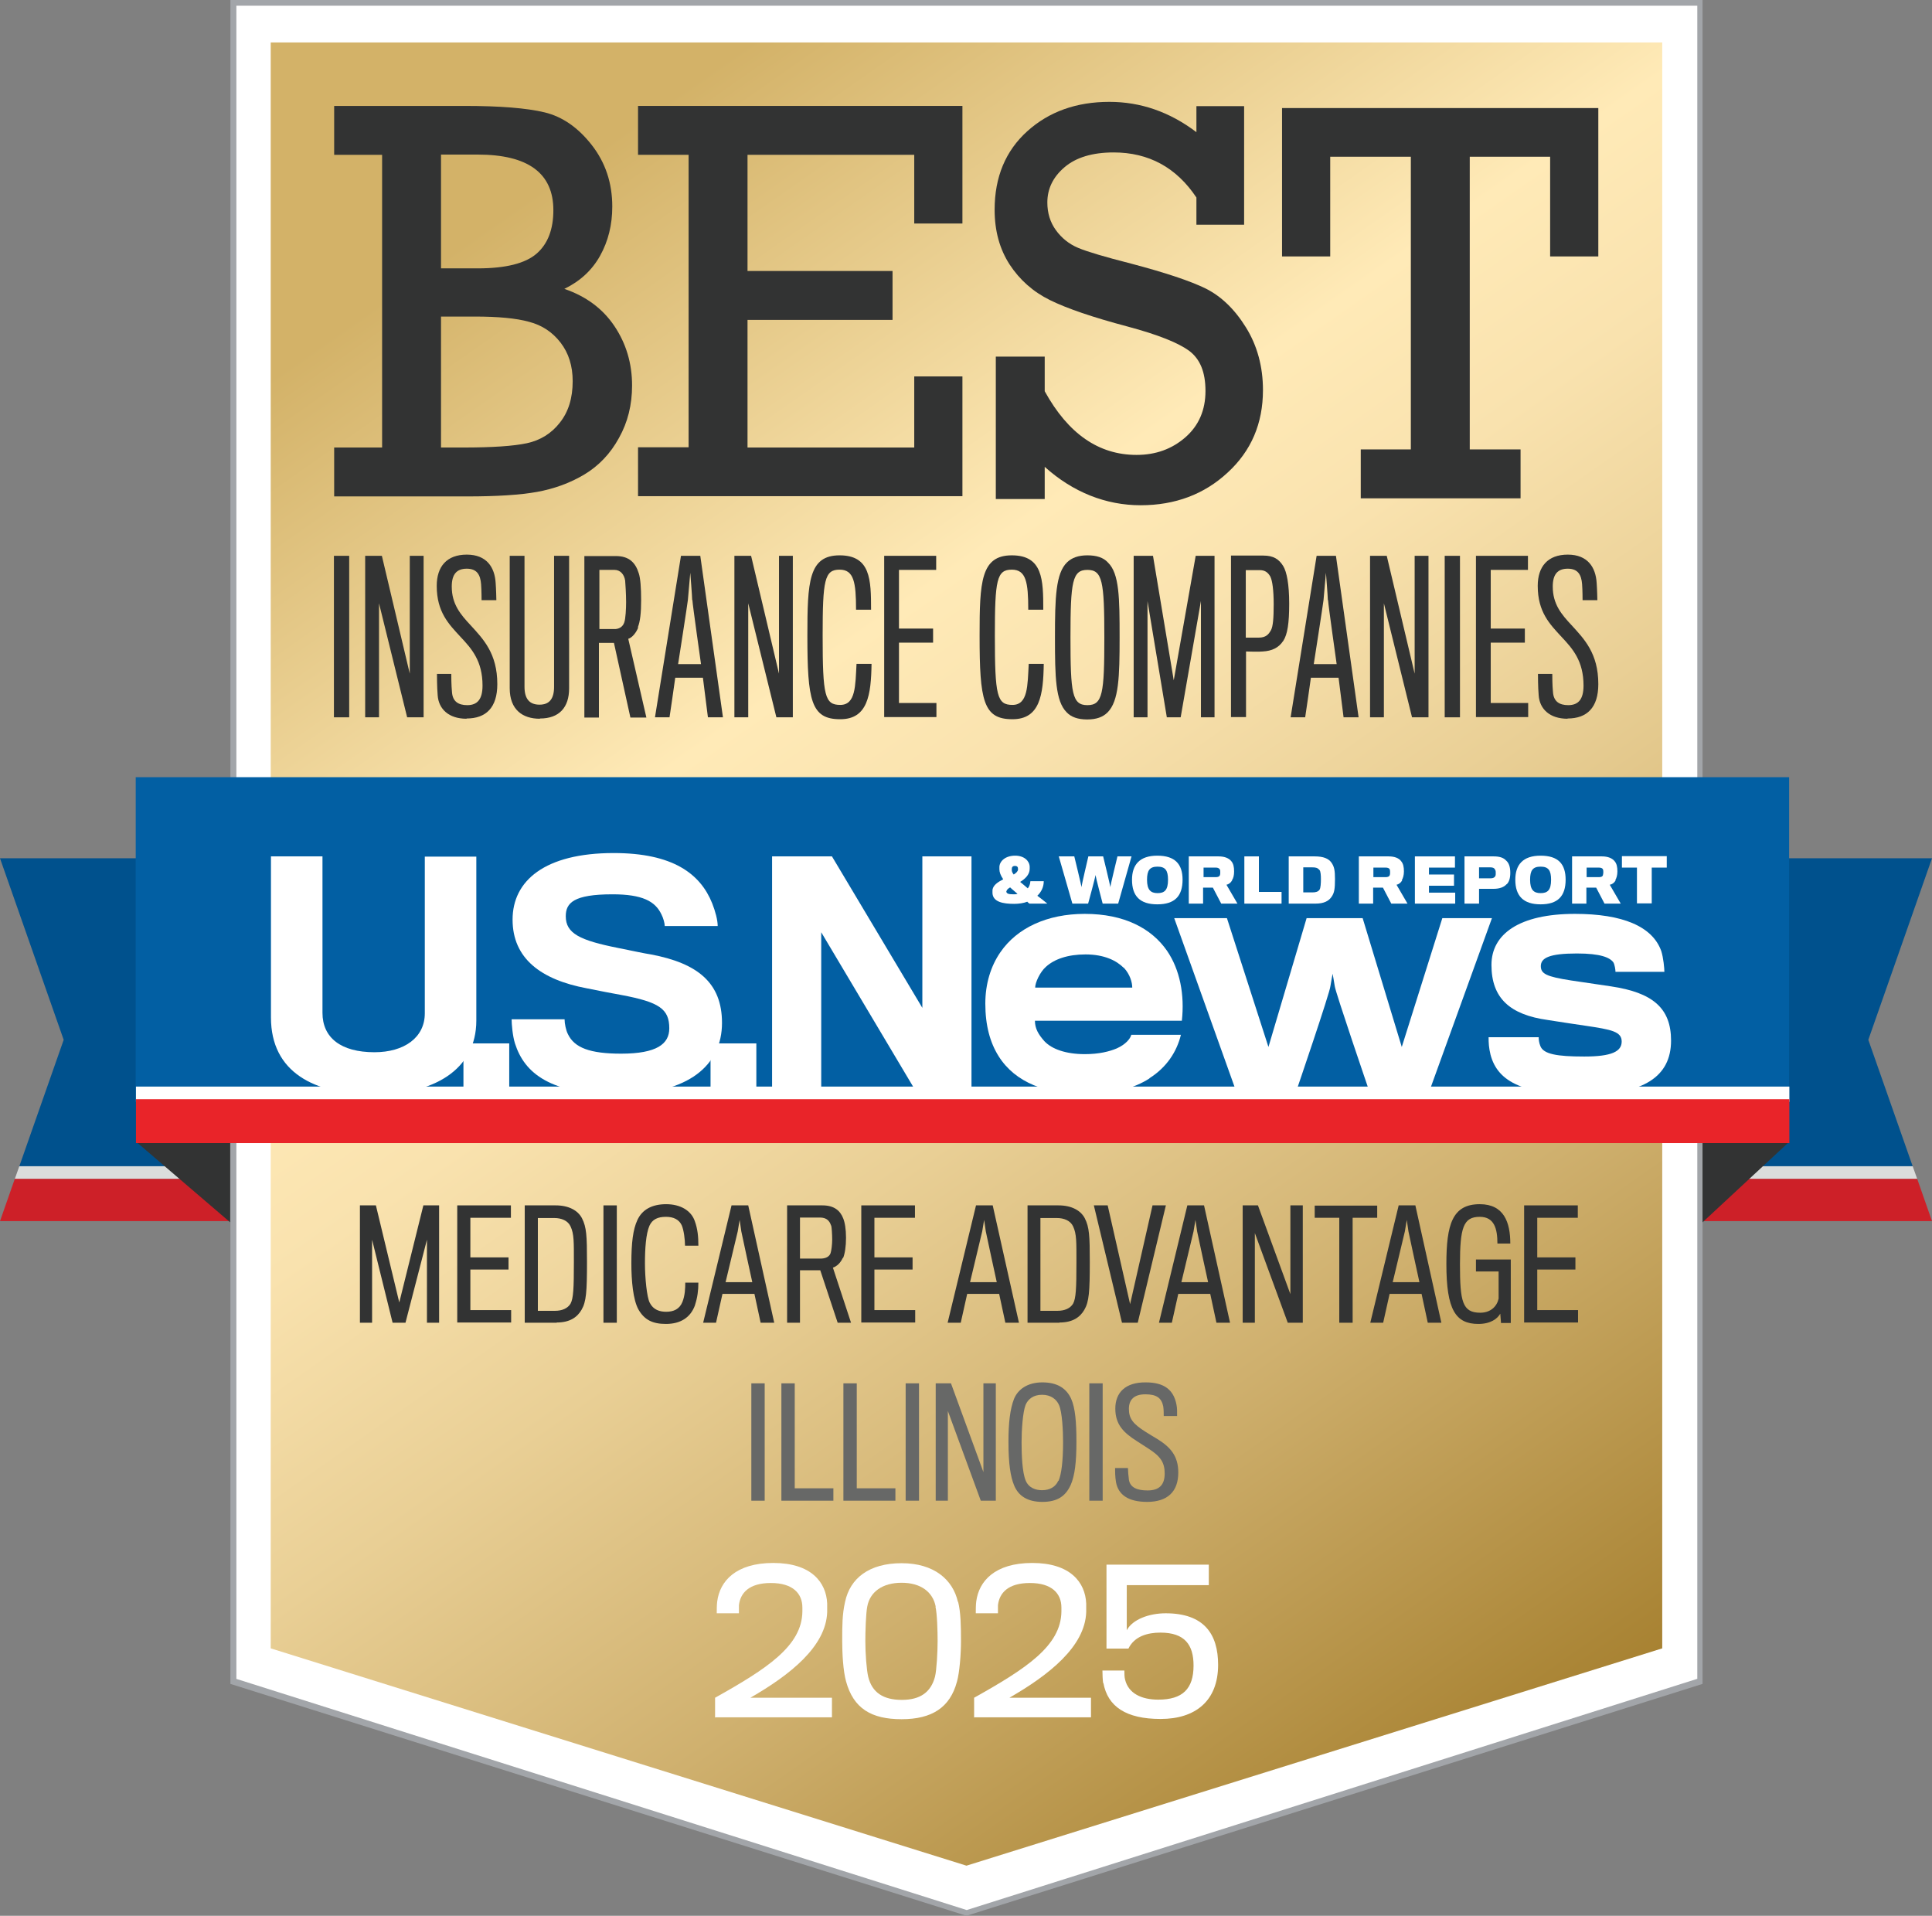 <?xml version="1.0" encoding="UTF-8"?><svg id="Layer_1" xmlns="http://www.w3.org/2000/svg" xmlns:xlink="http://www.w3.org/1999/xlink" viewBox="0 0 81 80.31"><rect x="0" y="0" width="81" height="80.31" fill="#808080" stroke="none"/><defs><style>.cls-1{fill:#025fa3;}.cls-2{fill:#00518d;}.cls-3{fill:#a2a5a9;}.cls-4{fill:#676867;}.cls-5{fill:url(#linear-gradient);}.cls-6{fill:#fff;}.cls-7{fill:#e92429;}.cls-8{fill:#dbdddc;}.cls-9{fill:#323333;}.cls-10{fill:#cd2028;}</style><linearGradient id="linear-gradient" x1="15.11" y1="-.85" x2="65.93" y2="71.73" gradientUnits="userSpaceOnUse"><stop offset=".13" stop-color="#d3b268"/><stop offset=".39" stop-color="#ffeab7"/><stop offset=".48" stop-color="#f9e2ae"/><stop offset=".61" stop-color="#e9cf95"/><stop offset=".78" stop-color="#cfb06e"/><stop offset=".98" stop-color="#ab8637"/><stop offset="1" stop-color="#a88232"/></linearGradient></defs><polygon class="cls-6" points="9.78 .12 9.78 10.45 9.78 70.48 40.52 80.19 71.27 70.48 71.27 10.45 71.27 .12 9.78 .12"/><polygon class="cls-5" points="11.35 1.78 11.35 15.04 11.35 69.1 40.52 78.21 69.69 69.1 69.69 44.75 69.69 15.04 69.69 1.78 11.35 1.78"/><path class="cls-9" d="M16.02,18.76V6.49h-2.01v-2.05h5.45c1.5,0,2.62.09,3.37.27.75.18,1.41.64,1.98,1.37.57.73.86,1.59.86,2.58,0,.76-.17,1.45-.51,2.06-.34.61-.84,1.07-1.5,1.39.91.31,1.61.83,2.1,1.56.49.73.74,1.56.74,2.49,0,.81-.18,1.54-.55,2.2-.36.66-.85,1.17-1.45,1.53-.6.36-1.27.6-1.98.73-.72.13-1.7.19-2.94.19h-5.57v-2.05h2.01ZM18.49,11.25h1.54c1.18,0,2-.21,2.47-.62.47-.41.7-1.02.7-1.82,0-1.55-1.06-2.33-3.17-2.33h-1.54v4.77ZM18.49,18.76h.93c1.22,0,2.11-.06,2.67-.18.56-.12,1.03-.41,1.38-.86.36-.45.54-1.03.54-1.74,0-.64-.17-1.18-.51-1.62-.34-.44-.78-.73-1.32-.87-.54-.15-1.3-.22-2.28-.22h-1.41v5.48Z"/><path class="cls-9" d="M28.87,18.76V6.49h-2.12v-2.05h13.6v4.93h-2.02v-2.88h-6.99v4.87h6.08v2.05h-6.08v5.35h6.99v-2.98h2.02v5.02h-13.6v-2.05h2.12Z"/><path class="cls-9" d="M41.75,20.89v-5.94h2.05v1.45c.98,1.78,2.26,2.67,3.85,2.67.81,0,1.49-.25,2.05-.74.56-.49.84-1.14.84-1.94s-.23-1.34-.68-1.68c-.46-.34-1.31-.68-2.58-1.02-1.47-.39-2.55-.76-3.26-1.11-.71-.35-1.27-.85-1.69-1.49-.42-.65-.63-1.41-.63-2.3,0-1.37.46-2.47,1.37-3.29.91-.82,2.06-1.23,3.44-1.23,1.31,0,2.53.42,3.65,1.27v-1.09h2v4.97h-2v-1.14c-.84-1.26-2-1.89-3.47-1.89-.89,0-1.58.21-2.06.62-.48.41-.72.9-.72,1.48,0,.44.12.83.36,1.16.24.33.55.58.93.74.38.16,1.12.38,2.22.66,1.44.38,2.49.73,3.14,1.05.65.33,1.21.87,1.68,1.63.47.76.71,1.64.71,2.62,0,1.4-.49,2.55-1.48,3.46-.98.91-2.2,1.37-3.65,1.37s-2.83-.54-4.02-1.61v1.35h-2.05Z"/><path class="cls-9" d="M59.15,18.84V6.57h-3.38v4.18h-2.02v-6.22h13.26v6.22h-2.02v-4.18h-3.37v12.27h2.13v2.05h-6.7v-2.05h2.09Z"/><path class="cls-3" d="M9.66,0v70.59l30.86,9.72,30.86-9.72V0H9.66ZM71.15,70.38l-30.62,9.69-30.62-9.69V.24h61.25v70.14Z"/><polygon class="cls-2" points="0 35.98 9.59 35.98 9.59 48.89 .81 48.89 2.67 43.59 0 35.98"/><polygon class="cls-8" points="9.59 49.42 .62 49.42 .81 48.89 9.59 48.89 9.59 49.42"/><polygon class="cls-10" points="9.59 51.19 0 51.19 .62 49.42 9.59 49.42 9.59 51.19"/><polygon class="cls-2" points="81 35.98 71.41 35.98 71.41 48.89 80.19 48.89 78.33 43.59 81 35.98"/><polygon class="cls-8" points="71.41 49.42 80.38 49.42 80.19 48.89 71.41 48.89 71.41 49.42"/><polygon class="cls-10" points="71.41 51.19 81 51.19 80.38 49.42 71.41 49.42 71.41 51.19"/><polygon class="cls-9" points="9.65 47.85 9.65 51.24 5.68 47.84 9.65 47.85"/><polygon class="cls-9" points="71.38 47.85 71.38 51.24 75.04 47.84 71.38 47.85"/><rect class="cls-1" x="5.69" y="32.58" width="69.32" height="13.53"/><g id="U.S.News"><path class="cls-6" d="M15.65,45.88c-2.46,0-4.29-.92-4.29-3.23v-6.75h2.16v6.56c0,1.04.77,1.65,2.18,1.65,1.24,0,2.11-.61,2.11-1.63v-6.57h2.16v6.87c0,2.08-1.8,3.11-4.32,3.11Z"/><path class="cls-6" d="M19.43,45.75v-2.01h1.92v2.01h-1.92Z"/><path class="cls-6" d="M26.04,45.89c-2.98,0-4.05-.9-4.45-2.15-.1-.32-.14-.81-.14-1.01h2.22c0,.18.06.47.14.62.27.57.92.82,2.23.82,1.5,0,2.02-.41,2.02-1.06,0-.81-.41-1.1-2.01-1.4-.29-.05-1.01-.19-1.45-.28-1.92-.36-3.11-1.25-3.11-2.88s1.35-2.79,4.24-2.79c2.47,0,3.63.86,4.13,2.11.13.33.23.7.23.95h-2.22c0-.11-.06-.34-.14-.49-.26-.55-.8-.84-2.05-.84-1.63,0-1.96.36-1.96.92,0,.72.59,1.01,2.2,1.33.5.1,1.15.24,1.37.27,1.96.37,2.98,1.19,2.98,2.87,0,1.78-1.41,2.98-4.24,2.98Z"/><path class="cls-6" d="M29.79,45.75v-2.01h1.92v2.01h-1.92Z"/><path class="cls-6" d="M38.4,45.75l-3.97-6.67v6.67h-2.06v-9.85h2.51l3.79,6.35v-6.35h2.06v9.85h-2.33Z"/><path class="cls-6" d="M48.19,45.21c-.64.41-1.52.66-2.7.66-1.61,0-2.92-.48-3.62-1.59-.36-.57-.56-1.29-.56-2.21,0-.83.23-1.57.63-2.15.7-1.02,1.96-1.61,3.54-1.61,1.66,0,2.8.61,3.45,1.55.54.79.74,1.84.62,2.93h-6.16c0,.33.15.58.4.86.31.33.9.54,1.69.54.6,0,1.03-.11,1.34-.24.38-.17.57-.41.61-.57h2.08c-.17.7-.59,1.36-1.32,1.82ZM47.11,40.57c-.3-.3-.81-.56-1.6-.56-.75,0-1.31.2-1.66.52-.25.22-.45.66-.45.87h4.07c0-.21-.09-.55-.35-.83Z"/><path class="cls-6" d="M59.91,45.75h-2.5s-1.43-4.18-1.45-4.41c-.01-.09-.09-.52-.09-.52,0,0-.08.43-.09.51-.01.25-1.44,4.43-1.44,4.43h-2.51l-2.6-7.27h2.21l1.74,5.4,1.6-5.4h2.35l1.64,5.4,1.7-5.4h2.08l-2.63,7.27Z"/><path class="cls-6" d="M66.42,45.89c-2.46,0-3.62-.49-3.93-1.68-.07-.29-.08-.49-.08-.73h2.1c0,.09.01.22.07.37.13.34.69.44,1.84.44s1.57-.21,1.57-.63-.44-.5-1.51-.66c-.28-.04-1.15-.17-1.58-.24-1.6-.22-2.37-.92-2.37-2.31,0-1.29,1.16-2.14,3.5-2.14,1.99,0,3.25.52,3.62,1.56.09.28.13.73.13.87h-2.05c0-.08-.03-.3-.09-.4-.15-.2-.53-.37-1.53-.37-1.16,0-1.51.19-1.51.53,0,.32.23.44,1.26.6.42.06,1.44.21,1.69.25,1.74.26,2.51.91,2.51,2.27,0,1.51-1.14,2.27-3.65,2.27Z"/></g><g id="_World_Report"><path class="cls-6" d="M43.09,37.24c.07-.08.1-.19.11-.3h.56c0,.25-.11.46-.27.61.13.1.28.21.42.33h-.75s-.07-.05-.09-.08c-.15.06-.36.09-.55.09-.47,0-.89-.08-.91-.45,0-.03,0-.08,0-.1,0-.22.22-.36.45-.48-.11-.16-.16-.3-.16-.42v-.1c.01-.24.25-.47.66-.47.38,0,.6.22.61.46,0,.02,0,.07,0,.09,0,.25-.2.43-.4.55.09.07.2.17.32.27ZM42.19,37.36c0,.1.09.13.3.13.06,0,.12,0,.17-.02-.11-.1-.23-.19-.31-.27-.09.05-.15.11-.15.16ZM42.68,36.46v-.04c0-.07-.03-.12-.13-.12s-.13.06-.13.13c0,.02,0,.04,0,.05,0,.05.03.12.08.18.1-.06.17-.13.18-.2Z"/><path class="cls-6" d="M46.89,37.88h-.66s-.3-1.14-.3-1.2c0,.07-.31,1.2-.31,1.2h-.66l-.57-1.98h.65s.3,1.22.3,1.29c0-.06.29-1.29.29-1.29h.62s.3,1.22.3,1.29c0-.06.3-1.29.3-1.29h.59l-.56,1.98Z"/><path class="cls-6" d="M49.58,36.87c0,.7-.33,1.04-1.06,1.04s-1.06-.35-1.06-1.03c0-.63.32-1.01,1.06-1.01s1.06.35,1.06,1.01ZM48.97,36.88c0-.39-.11-.55-.44-.55s-.44.16-.44.55c0,.42.15.56.44.56s.44-.12.44-.56Z"/><path class="cls-6" d="M51.66,36.9c-.06.11-.15.17-.24.19l.46.79h-.68l-.35-.67h-.41v.67h-.6v-1.98h1.25c.26,0,.44.08.54.21.08.1.11.23.11.42,0,.16-.03.29-.09.37ZM51.14,36.45c-.03-.06-.09-.08-.17-.08h-.51v.4h.52c.07,0,.14-.02.16-.07.02-.04.02-.09.02-.13,0-.04,0-.1-.02-.13Z"/><path class="cls-6" d="M52.17,37.88v-1.98h.61v1.49h.95v.49h-1.56Z"/><path class="cls-6" d="M55.15,37.88h-1.12v-1.98h1.09c.36,0,.58.09.7.26.12.17.15.33.15.69,0,.42-.03.58-.14.74-.12.18-.32.29-.68.29ZM55.38,36.85c0-.14-.01-.33-.06-.38-.08-.09-.15-.11-.3-.11h-.38v1.05h.38c.15,0,.24-.03.3-.11.05-.06.06-.29.06-.45Z"/><path class="cls-6" d="M58.79,36.9c-.06.11-.15.17-.24.19l.46.79h-.68l-.35-.67h-.41v.67h-.6v-1.98h1.25c.26,0,.44.08.53.21.08.1.11.23.11.42,0,.16-.04.29-.09.37ZM58.27,36.45c-.03-.06-.09-.08-.18-.08h-.51v.4h.52c.07,0,.14-.02.16-.07.02-.04.02-.09.02-.13,0-.04,0-.1-.02-.13Z"/><path class="cls-6" d="M59.32,37.88v-1.98h1.68v.47h-1.09v.29h1.05v.47h-1.05v.29h1.1v.46h-1.69Z"/><path class="cls-6" d="M63.17,37.06c-.11.13-.3.2-.55.2-.07,0-.61,0-.61,0v.62h-.61v-1.98h1.22c.24,0,.41.05.52.17.12.1.18.27.18.52,0,.22-.05.38-.15.48ZM62.68,36.45c-.03-.06-.09-.09-.19-.09h-.48v.46h.48c.12,0,.17-.04.2-.09.02-.04.02-.07.02-.13,0-.06,0-.11-.03-.14Z"/><path class="cls-6" d="M65.64,36.87c0,.7-.33,1.04-1.05,1.04s-1.06-.35-1.06-1.03c0-.63.32-1.01,1.06-1.01s1.05.35,1.05,1.01ZM65.03,36.88c0-.39-.11-.55-.44-.55s-.44.16-.44.55c0,.42.15.56.44.56s.44-.12.44-.56Z"/><path class="cls-6" d="M67.74,36.9c-.06.11-.15.17-.25.19l.46.79h-.68l-.35-.67h-.41v.67h-.6v-1.98h1.25c.26,0,.44.08.54.21.08.1.11.23.11.42,0,.16-.04.29-.09.37ZM67.21,36.45c-.03-.06-.09-.08-.18-.08h-.51v.4h.52c.08,0,.14-.02.16-.07.01-.04.02-.09.02-.13,0-.04,0-.1-.02-.13Z"/><path class="cls-6" d="M69.25,36.37v1.5h-.62v-1.5h-.63v-.48h1.88v.48h-.63Z"/></g><rect class="cls-6" x="5.7" y="45.55" width="69.32" height=".64"/><rect class="cls-7" x="5.7" y="46.08" width="69.32" height="1.84"/><path class="cls-9" d="M14,30.07v-6.77h.64v6.77h-.64Z"/><path class="cls-9" d="M17.07,30.07l-1.18-4.78v4.78h-.58v-6.77h.7l1.17,4.94v-4.94h.58v6.77h-.7Z"/><path class="cls-9" d="M19.56,30.13c-.75,0-1.17-.41-1.21-.98-.03-.34-.03-.84-.03-.9h.6c0,.08,0,.47.03.77.03.39.27.54.64.54.42,0,.64-.24.64-.82,0-1.03-.45-1.54-.92-2.04-.49-.53-1-1.04-1-2.14,0-.81.42-1.31,1.26-1.31s1.17.54,1.21,1.18c.02.25.03.7.03.73h-.62s0-.42-.02-.67c-.03-.39-.17-.65-.6-.65s-.63.24-.63.75c0,.74.37,1.17.79,1.62.53.58,1.12,1.18,1.12,2.47,0,.98-.47,1.44-1.29,1.44Z"/><path class="cls-9" d="M22.63,30.13c-.71,0-1.26-.37-1.26-1.28v-5.55h.62v5.49c0,.53.23.75.63.75s.61-.23.61-.75v-5.49h.63v5.56c0,.79-.41,1.26-1.22,1.26Z"/><path class="cls-9" d="M26.76,26.3c-.08.21-.25.43-.42.48l.76,3.3h-.67l-.69-3.13h-.63v3.13h-.61v-6.77h1.32c.55,0,.82.27.96.72.07.21.1.6.1,1.13s-.04.9-.14,1.14ZM26.21,24.34c-.04-.26-.2-.45-.45-.45h-.63v2.48s.62,0,.68,0c.2-.02.31-.13.36-.27.06-.15.08-.6.08-.86,0-.32-.03-.81-.04-.9Z"/><path class="cls-9" d="M28.08,30.07h-.62l1.09-6.77h.81l.95,6.77h-.63s-.19-1.49-.21-1.66h-1.16c-.02.18-.24,1.66-.24,1.66ZM29.02,25.15c0-.14-.08-1.14-.08-1.14,0,0-.09,1-.1,1.14-.02.19-.41,2.69-.41,2.69h.96s-.36-2.54-.36-2.68Z"/><path class="cls-9" d="M32.55,30.07l-1.18-4.78v4.78h-.58v-6.77h.7l1.17,4.94v-4.94h.58v6.77h-.7Z"/><path class="cls-9" d="M35.22,30.15c-1.22,0-1.37-.79-1.37-3.5,0-2.25.05-3.37,1.35-3.37s1.32,1.02,1.32,2.28h-.63c0-1.15-.09-1.68-.69-1.68-.63,0-.71.43-.71,2.76,0,2.54.09,2.91.74,2.91s.63-.81.68-1.72h.63c-.02,1.3-.16,2.32-1.31,2.32Z"/><path class="cls-9" d="M37.07,30.07v-6.77h2.18v.59h-1.56v2.46h1.43v.59h-1.43v2.53h1.57v.59h-2.19Z"/><path class="cls-9" d="M42.44,30.15c-1.22,0-1.37-.79-1.37-3.5,0-2.25.05-3.37,1.35-3.37s1.32,1.02,1.32,2.28h-.63c0-1.15-.09-1.68-.69-1.68-.63,0-.71.43-.71,2.76,0,2.54.09,2.91.74,2.91s.63-.81.68-1.72h.63c-.02,1.3-.16,2.32-1.31,2.32Z"/><path class="cls-9" d="M46.45,23.58c.48.46.49,1.49.49,3.14s-.03,2.66-.5,3.14c-.2.2-.47.3-.86.3s-.67-.1-.86-.3c-.47-.47-.49-1.48-.49-3.14s.03-2.69.51-3.15c.2-.19.47-.29.85-.29s.67.09.86.3ZM46.3,26.72c0-2.35-.08-2.83-.71-2.83s-.71.48-.71,2.83.07,2.84.71,2.84.71-.49.71-2.84Z"/><path class="cls-9" d="M50.35,30.07v-4.88l-.85,4.88h-.58l-.81-4.87v4.87h-.58v-6.77h.81l.87,5.22.92-5.22h.79v6.77h-.58Z"/><path class="cls-9" d="M53.79,26.88c-.18.27-.46.41-.85.43-.14.02-.7,0-.7,0v2.75h-.63v-6.77h1.36c.42,0,.65.15.83.44.15.25.25.76.25,1.58s-.07,1.28-.25,1.56ZM53.28,24.21c-.12-.24-.27-.31-.47-.31h-.58v2.83h.54c.31,0,.42-.14.52-.32.08-.16.11-.48.11-1.08s-.06-.99-.13-1.13Z"/><path class="cls-9" d="M54.73,30.07h-.62l1.09-6.77h.81l.95,6.77h-.63s-.19-1.49-.21-1.66h-1.16c-.02.18-.24,1.66-.24,1.66ZM55.67,25.15c0-.14-.08-1.14-.08-1.14,0,0-.09,1-.1,1.14-.02.19-.41,2.69-.41,2.69h.96s-.36-2.54-.36-2.68Z"/><path class="cls-9" d="M59.2,30.07l-1.18-4.78v4.78h-.58v-6.77h.7l1.17,4.94v-4.94h.58v6.77h-.7Z"/><path class="cls-9" d="M60.57,30.07v-6.77h.64v6.77h-.64Z"/><path class="cls-9" d="M61.88,30.07v-6.77h2.18v.59h-1.56v2.46h1.43v.59h-1.43v2.53h1.57v.59h-2.19Z"/><path class="cls-9" d="M65.72,30.13c-.75,0-1.17-.41-1.21-.98-.03-.34-.03-.84-.03-.9h.6c0,.08,0,.47.03.77.03.39.27.54.64.54.42,0,.64-.24.64-.82,0-1.03-.45-1.54-.92-2.04-.49-.53-1-1.04-1-2.14,0-.81.42-1.31,1.26-1.31s1.17.54,1.21,1.18c.02.25.03.7.03.73h-.62s0-.42-.02-.67c-.03-.39-.17-.65-.6-.65s-.63.24-.63.75c0,.74.37,1.17.79,1.62.53.58,1.12,1.18,1.12,2.47,0,.98-.47,1.44-1.29,1.44Z"/><path class="cls-9" d="M17.9,55.45v-3.48l-.9,3.48h-.54l-.86-3.48v3.48h-.51v-4.92h.67l.98,4.07,1.01-4.07h.66v4.92h-.51Z"/><path class="cls-9" d="M19.17,55.45v-4.92h2.25v.52h-1.7v1.66h1.6v.51h-1.6v1.7h1.71v.52h-2.26Z"/><path class="cls-9" d="M23.34,55.45h-1.34v-4.92h1.3c.54,0,.93.21,1.1.54.19.37.21.74.21,1.82,0,1.26-.03,1.68-.23,2.02-.18.31-.49.53-1.04.53ZM24.06,52.91c0-.84.01-1.18-.14-1.5-.11-.24-.38-.35-.68-.35h-.69v3.89h.72c.29,0,.53-.1.65-.3.12-.22.14-.64.14-1.74Z"/><path class="cls-9" d="M25.3,55.45v-4.92h.56v4.92h-.56Z"/><path class="cls-9" d="M29.14,54.71c-.19.53-.62.79-1.22.79-.56,0-.9-.17-1.15-.6-.23-.41-.3-1.22-.3-1.94,0-.87.07-1.42.25-1.81.2-.44.61-.67,1.21-.67s1.05.27,1.2.71c.12.33.15.65.15,1.03h-.56c0-.25-.05-.66-.14-.86-.11-.23-.33-.35-.66-.35-.35,0-.57.11-.69.37-.15.34-.19.97-.19,1.58s.08,1.42.2,1.65c.15.3.42.38.69.38.31,0,.56-.11.68-.41.11-.27.12-.58.12-.81h.55c0,.33-.04.63-.14.93Z"/><path class="cls-9" d="M30.04,55.45h-.56l1.19-4.92h.7l1.09,4.92h-.57l-.26-1.21h-1.34l-.27,1.21ZM31.08,51.62c-.01-.06-.07-.48-.07-.48,0,0-.07.42-.08.48-.02.09-.51,2.13-.51,2.13h1.12s-.45-2.06-.46-2.13Z"/><path class="cls-9" d="M35.33,52.74c-.09.2-.25.35-.41.4l.76,2.31h-.56l-.73-2.2h-.85v2.2h-.54v-4.92h1.48c.48,0,.74.21.87.54.07.17.12.45.12.82s-.05.67-.12.84ZM34.84,51.37c-.06-.2-.2-.33-.46-.33h-.84v1.72s.87,0,.9,0c.2-.01.33-.09.38-.22.04-.11.07-.39.07-.57,0-.22-.02-.52-.04-.59Z"/><path class="cls-9" d="M36.11,55.45v-4.92h2.25v.52h-1.7v1.66h1.6v.51h-1.6v1.7h1.71v.52h-2.26Z"/><path class="cls-9" d="M40.29,55.45h-.56l1.19-4.92h.7l1.1,4.92h-.57l-.26-1.21h-1.34l-.27,1.21ZM41.33,51.62c-.01-.06-.07-.48-.07-.48,0,0-.07.42-.08.48-.02.09-.51,2.13-.51,2.13h1.12s-.45-2.06-.46-2.13Z"/><path class="cls-9" d="M44.42,55.45h-1.34v-4.92h1.3c.54,0,.93.21,1.1.54.19.37.21.74.21,1.82,0,1.26-.03,1.68-.23,2.02-.18.31-.49.53-1.04.53ZM45.13,52.91c0-.84.01-1.18-.14-1.5-.11-.24-.38-.35-.68-.35h-.69v3.89h.72c.29,0,.53-.1.65-.3.12-.22.14-.64.14-1.74Z"/><path class="cls-9" d="M47.71,55.45h-.67l-1.18-4.92h.58l.94,4.14.94-4.14h.56l-1.18,4.92Z"/><path class="cls-9" d="M49.15,55.45h-.56l1.19-4.92h.7l1.09,4.92h-.57l-.26-1.21h-1.34l-.27,1.21ZM50.19,51.62c-.01-.06-.07-.48-.07-.48,0,0-.07.42-.08.48-.02.09-.51,2.13-.51,2.13h1.12s-.45-2.06-.46-2.13Z"/><path class="cls-9" d="M53.99,55.45l-1.38-3.76v3.76h-.51v-4.92h.64l1.36,3.72v-3.72h.52v4.92h-.62Z"/><path class="cls-9" d="M56.71,51.05v4.4h-.56v-4.4h-1.03v-.51h2.62v.51h-1.03Z"/><path class="cls-9" d="M58.01,55.45h-.56l1.19-4.92h.7l1.09,4.92h-.57l-.26-1.21h-1.34l-.27,1.21ZM59.05,51.62c-.01-.06-.07-.48-.07-.48,0,0-.07.42-.08.48-.02.09-.51,2.13-.51,2.13h1.12s-.45-2.06-.46-2.13Z"/><path class="cls-9" d="M62.93,55.45l-.03-.38c-.12.21-.4.43-.92.43-.95,0-1.34-.59-1.34-2.51,0-1.66.25-2.51,1.4-2.51,1.02,0,1.28.77,1.28,1.65h-.54c0-.62-.13-1.12-.74-1.12-.69,0-.83.45-.83,2s.1,2.02.85,2.02c.44,0,.7-.27.77-.59v-1.14h-.95v-.5h1.46v1.45c0,.58,0,1.2,0,1.21h-.42Z"/><path class="cls-9" d="M63.9,55.45v-4.92h2.25v.52h-1.7v1.66h1.6v.51h-1.6v1.7h1.71v.52h-2.26Z"/><path class="cls-4" d="M31.5,62.91v-4.92h.56v4.92h-.56Z"/><path class="cls-4" d="M32.76,62.91v-4.92h.56v4.4h1.62v.52h-2.18Z"/><path class="cls-4" d="M35.36,62.91v-4.92h.56v4.4h1.62v.52h-2.18Z"/><path class="cls-4" d="M37.97,62.91v-4.92h.56v4.92h-.56Z"/><path class="cls-4" d="M41.12,62.91l-1.38-3.76v3.76h-.51v-4.92h.64l1.36,3.72v-3.72h.52v4.92h-.62Z"/><path class="cls-4" d="M44.91,58.64c.17.38.22.98.22,1.79,0,.88-.07,1.43-.24,1.82-.22.48-.57.71-1.19.71s-1.01-.25-1.19-.71c-.14-.35-.23-.86-.23-1.81,0-.81.07-1.37.23-1.79.16-.4.56-.7,1.19-.7s1.01.25,1.21.69ZM44.38,62.08c.12-.28.19-.82.19-1.63,0-.5-.04-1.26-.17-1.55-.1-.23-.33-.43-.71-.43s-.59.19-.69.42c-.12.3-.17,1.06-.17,1.57,0,.56.03,1.26.17,1.6.13.32.43.41.69.41.32,0,.57-.14.68-.4Z"/><path class="cls-4" d="M45.67,62.91v-4.92h.56v4.92h-.56Z"/><path class="cls-4" d="M48.1,62.96c-.8,0-1.21-.3-1.31-.82-.04-.24-.04-.45-.04-.6h.54c0,.1.02.35.04.49.05.33.35.45.78.45.48,0,.72-.22.72-.71,0-.46-.17-.72-.69-1.05-.11-.07-.33-.21-.48-.31-.55-.35-.9-.69-.9-1.36s.42-1.11,1.28-1.1c.79,0,1.16.33,1.28.91.04.18.03.35.03.5h-.56c0-.08,0-.28-.02-.4-.07-.35-.27-.51-.75-.51s-.69.23-.69.61c0,.41.17.63.71.97.15.09.35.22.46.28.57.35.9.72.9,1.42,0,.8-.45,1.23-1.31,1.23Z"/><path class="cls-6" d="M29.98,72v-.83c2.18-1.22,3.64-2.17,3.66-3.61v-.17c0-.59-.4-1.03-1.32-1.03s-1.28.42-1.34.93c0,.08,0,.24,0,.34h-.93c0-.14,0-.36.02-.5.11-.84.77-1.61,2.35-1.61s2.22.8,2.26,1.7c0,.1,0,.26,0,.36-.05,1.44-1.55,2.63-3.22,3.59h3.42v.82h-4.87Z"/><path class="cls-6" d="M40.17,67.15c.11.44.12,1.01.12,1.65,0,.53-.06,1.32-.17,1.7-.29,1.08-1.05,1.57-2.32,1.57s-2.02-.45-2.33-1.59c-.12-.43-.16-1.15-.16-1.69,0-.63,0-1.12.12-1.64.21-.99,1.01-1.62,2.37-1.62s2.15.69,2.36,1.62ZM39.23,67.35c-.12-.61-.62-1-1.43-1s-1.33.39-1.44,1c-.06.31-.08,1.06-.08,1.45,0,.51.05,1.19.12,1.49.16.66.63.97,1.41.97s1.22-.33,1.39-.97c.07-.28.11-1.06.11-1.5,0-.41-.02-1.14-.09-1.44Z"/><path class="cls-6" d="M40.84,72v-.83c2.18-1.22,3.64-2.17,3.66-3.61v-.17c0-.59-.4-1.03-1.32-1.03s-1.28.42-1.34.93c0,.08,0,.24,0,.34h-.93c0-.14,0-.36.02-.5.11-.84.77-1.61,2.35-1.61s2.22.8,2.26,1.7c0,.1,0,.26,0,.36-.05,1.44-1.55,2.63-3.22,3.59h3.42v.82h-4.87Z"/><path class="cls-6" d="M46.25,70.56c-.02-.14-.03-.36-.03-.53h.92c0,.12,0,.27.03.38.14.58.69.84,1.39.84,1.02,0,1.48-.45,1.48-1.43,0-.86-.36-1.38-1.39-1.38-.53,0-1.09.15-1.34.67h-.92v-3.52h4.29v.86h-3.44v1.89c.24-.45.93-.71,1.63-.71,1.61,0,2.2.87,2.2,2.16,0,1.52-.96,2.27-2.41,2.27s-2.22-.52-2.4-1.51Z"/></svg>